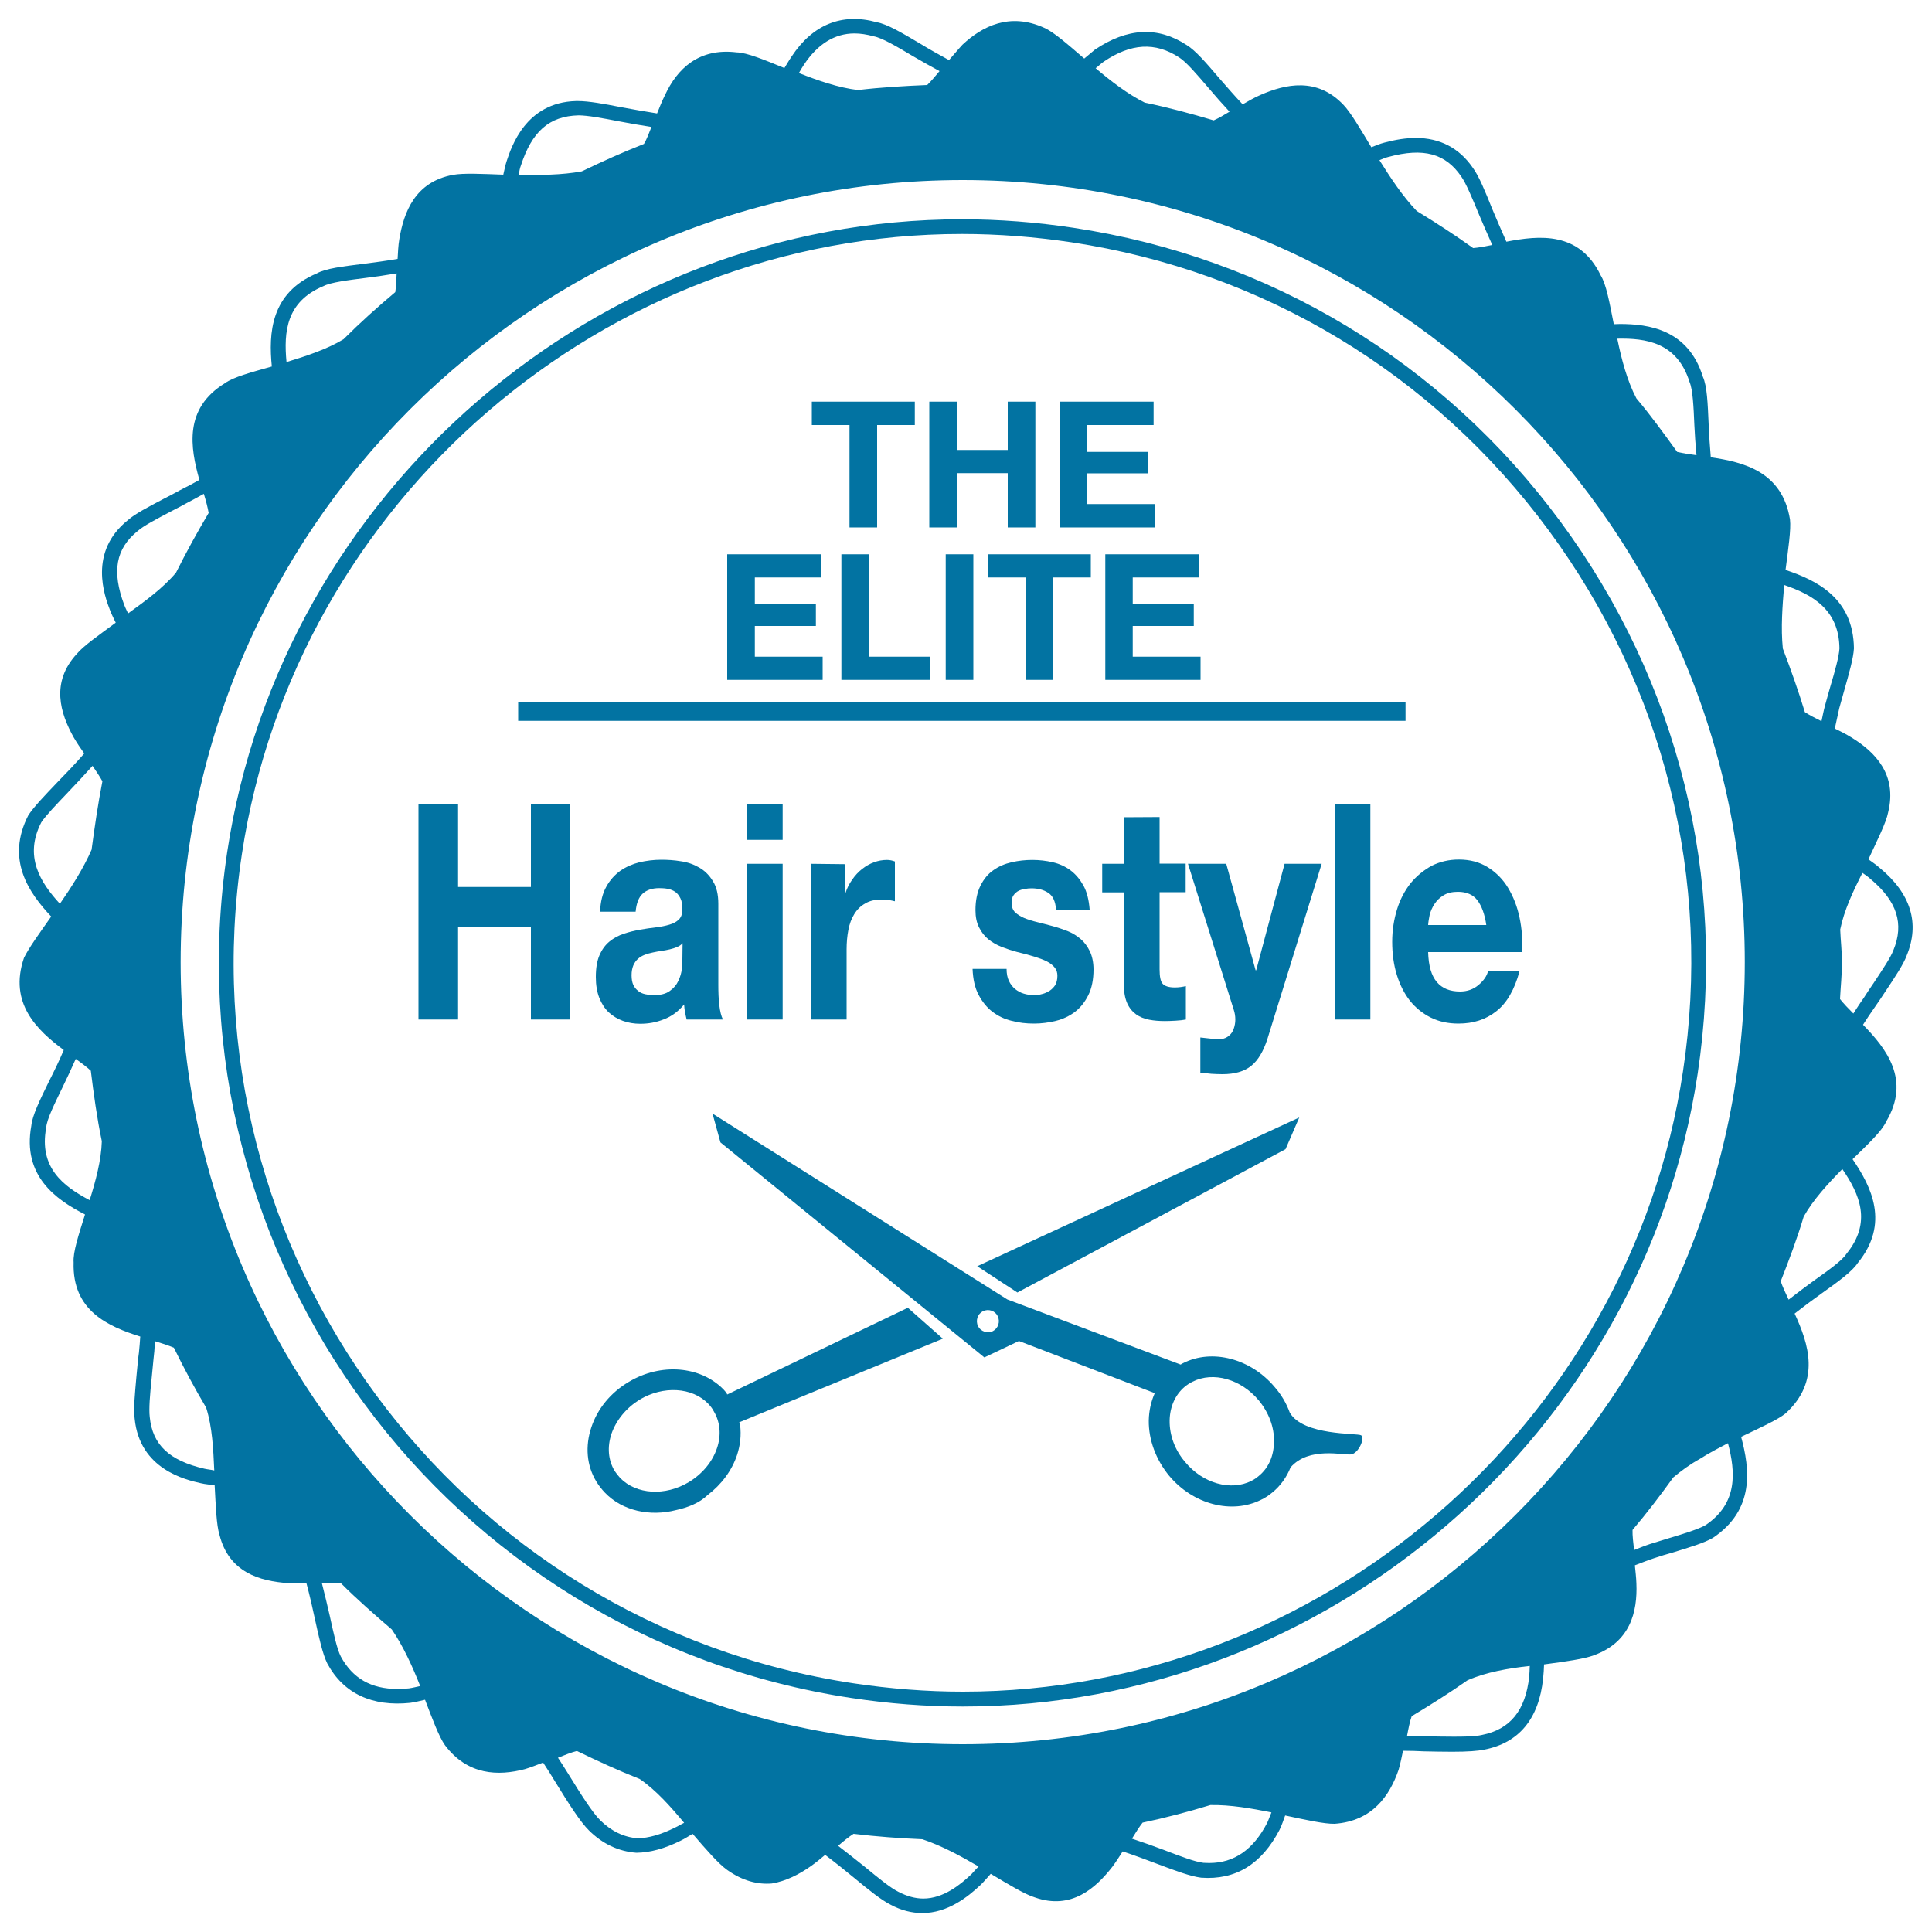 <svg xmlns="http://www.w3.org/2000/svg" viewBox="0 0 1000 1000" style="fill:#0273a2">
<title>Hair Salon Commercial Circular Symbol SVG icon</title>
<g><g><path d="M555.6,117.9c-19.1-2.9-38.5-4.4-57.7-4.4c-188.6,0-352.1,140.8-380.3,327.5C86,650.8,231,847.2,440.8,878.9c19.1,2.9,38.5,4.4,57.6,4.4c188.6,0,352.1-140.8,380.3-327.5c15.3-101.5-9.9-203-71-285.8C746.6,187.2,657.1,133.2,555.6,117.9z M871.1,554.6c-27.6,183-187.9,321-372.7,321c-18.8,0-37.8-1.5-56.5-4.3c-205.7-31-347.8-223.6-316.7-429.2c27.6-183,187.8-321,372.7-321c18.8,0,37.9,1.5,56.6,4.3c99.5,15,187.3,68,247.1,149.1C861.4,355.7,886.2,455.2,871.1,554.6z"/><path d="M976,513c5-7.5,9.3-14,10.9-18.4c6.9-16.7,2.2-32.1-14.1-45.5c-1.9-1.7-3.8-2.9-5.7-4.3c4.6-10,9.2-19,10.2-24.3c4.8-19.5-6.6-31.2-19-38.8c-2.9-1.8-5.7-3.2-8.6-4.6c0.8-3.5,1.5-7,2.3-10.5c0.9-3.2,1.8-6.3,2.6-9.3c2.5-8.9,4.7-16.5,5-21.7c-0.3-25.9-19.1-35.2-35.4-40.6c1.4-11,2.9-20.9,2.3-26.1c-4-24.7-23.8-29.7-41-32.2c-0.5-5.9-0.9-11.8-1.1-17c-0.5-11.1-0.8-19.8-3-24.7c-7.6-24.5-28.1-27.3-42.9-27.3c-1.1,0-2.1,0.1-3.2,0.1c-2.2-11.1-3.9-20.7-6.8-25.3c-11-22.8-31.7-20.7-48.8-17.4c-2.6-5.8-5.1-11.7-7.3-16.9c-3.7-9.2-6.9-17.1-10.1-21.4c-7.1-10.3-17.1-15.4-29.5-15.4c-4.9,0-10.2,0.8-16.2,2.4c-2.5,0.6-4.5,1.6-6.8,2.4c-5.7-9.5-10.6-17.9-14.4-21.9c-13.7-14.5-30.1-10.8-42.9-5.2c-3.3,1.4-6.3,3.2-9.3,4.9c-4.3-4.5-8.3-9.2-12-13.4c-6.9-8.1-12.4-14.5-17-17.3c-14.8-9.7-30.6-9-47.5,2.4c-2,1.6-3.6,3.1-5.5,4.6c-8.5-7.3-15.7-13.7-20.7-15.9c-17.8-8.1-32-0.9-42.3,8.7c-2.5,2.7-4.7,5.4-7,8c-5.1-2.8-10.2-5.6-14.9-8.5c-9.6-5.7-17.2-10.2-22.5-11.1c-18-5-33.2,1.2-44.1,17.8c-1.4,2-2.4,3.9-3.7,5.9c-10.3-4.2-19.4-8-24.7-8.1c-19.6-2.4-30.8,8.5-37.1,22.1c-1.6,3.2-2.8,6.3-4.1,9.5c-6.3-1-12.6-2.1-18.5-3.2c-9.1-1.8-17-3.2-22.4-3.2h-1.1c-26,0.7-33.4,23.7-35.9,31.2c-0.8,2.4-1.1,4.6-1.7,6.9c-11-0.4-20.6-0.9-26,0.1c-19.7,3.6-25.5,19.4-27.8,33.2c-0.6,3.5-0.7,7-0.9,10.3c-5.8,1-11.7,1.8-17.2,2.5c-11.1,1.4-19.9,2.4-24.6,5c-24,10.1-25,31.1-23.3,48.2c-10.7,3-20,5.5-24.2,8.6c-21.5,13.1-18,33.4-13.3,50.1c-2.3,1.2-4.4,2.5-6.7,3.6l-3.3,1.7c-2.9,1.6-5.7,3.1-8.5,4.5c-8,4.2-14.9,7.8-18.5,11c-20.6,16.5-12.1,39.3-9.2,46.8c0.9,2.3,1.9,4.2,2.9,6.3c-8.8,6.5-16.7,12-20.1,16.1c-13.7,14.8-8.6,30.8-1.7,43.2c1.8,3.1,3.6,5.7,5.5,8.4c-4.7,5.4-9.7,10.6-14.1,15.1c-6.3,6.6-11.7,12.2-14.8,16.8c-11.8,22.9,0.1,40.1,11.8,52.5c-6.2,8.8-11.7,16.4-14.1,21.4c-8,23.5,6.8,37.4,20.6,47.7c-2.3,5.4-4.9,10.8-7.4,15.7c-5,10.2-8.9,18.2-9.4,23.5c-4.7,25.8,12.5,38.1,27.8,45.9c-3.3,10.5-6.3,19.6-5.9,24.8c-0.8,25.1,18,33.2,34.5,38.4c-0.2,2.8-0.4,5.6-0.7,8.4l-0.4,3c-0.3,3.2-0.6,6.3-0.9,9.4c-0.8,9.1-1.6,16.9-0.9,21.7c2.6,26.2,26.3,31.6,34.2,33.4c2.5,0.6,4.8,0.7,7.2,1.1c0.6,10.8,0.9,20.5,2.5,25.6c4.9,19.6,21.1,24,35.3,25c3.4,0.2,6.5,0.1,9.7,0c1.7,6.4,3.2,12.9,4.4,18.6c2.2,10.1,4,18.1,6.4,23c8.5,15.8,23.5,22.4,42.9,20.4c2.7-0.4,5.1-1,7.7-1.6c3.9,10.2,7.2,19.1,10.3,23.5c11.8,15.7,27.7,16,41.4,12.4c3.3-1,6.3-2.2,9.4-3.4c2.1,3.2,4.3,6.6,6,9.5c7.3,11.9,13.3,21.3,17.8,25.7c7.1,7,15.3,10.8,24.5,11.5c7.1-0.1,14.5-2.1,22.8-6.2c2.3-1.1,4.2-2.4,6.3-3.6c7.2,8.4,13.5,15.6,17.9,18.7c8,5.7,15.8,7.6,23.1,7c7.3-1.2,14.1-4.7,20.1-8.9c2.7-1.9,5.1-3.9,7.5-5.9c5.3,4,10.4,8.1,14.9,11.8c7.6,6.3,14.2,11.6,19,14c5.4,2.9,10.9,4.3,16.4,4.3c13.1,0,23.5-8.3,30.2-14.6c1.9-1.9,3.5-3.8,5.2-5.7c9.4,5.6,17.6,10.6,22.8,12.2c19,6.7,31.6-4.9,40.2-15.9c2-2.7,3.6-5.3,5.3-7.9c6.3,2.1,12.5,4.4,18,6.5c9.5,3.6,17.1,6.4,22.6,7.1c17.9,1.3,31.3-7,40.6-24.8c1.2-2.5,2-4.9,2.9-7.4c10.8,2.3,20.2,4.4,25.6,4.3c19.6-1.4,28.5-14.6,33.1-27.9c1-3.4,1.6-6.7,2.3-9.9c3.6,0,7.2,0.1,10.9,0.3c5.2,0.1,10.1,0.2,14.6,0.2c8.1,0,13.2-0.4,16.6-1.1c17.9-3.5,28.2-15.9,30.4-36.7c0.3-2.6,0.4-4.9,0.5-7.4c11.1-1.5,20.7-2.8,25.7-4.7c18.9-6.8,22.7-22.4,22.1-37.2c-0.1-3.3-0.5-6.3-0.8-9.4c3.4-1.3,6.9-2.7,10.3-3.8c3.1-1,6.2-2,9.2-2.8c9.2-2.8,16.4-5,20.9-7.6c21.8-14.6,19.1-35.7,14.6-52.3c10-4.8,18.9-8.8,23-12.1c18.4-16.8,11.9-36.1,4.7-51.7c4.6-3.6,9.3-7.1,13.8-10.3c9-6.4,16-11.5,18.9-15.9c16.6-20.4,7.1-39.4-2.7-53.7c8.1-7.9,15.2-14.6,17.4-19.5c12.8-21.6,0.1-37.7-12-50.1c2-3.1,3.9-6,6.1-9.1C972.5,518.3,974.3,515.6,976,513z M46.4,621.2c-13.9-7.3-26.3-17-22.5-37.5c0.3-4.4,4.4-12.5,8.6-21.2c2.2-4.5,4.5-9.5,6.7-14.4c3,2.1,5.7,4.2,7.8,6.1c1.5,12.2,3.2,24.6,5.7,36.5C52.4,600.6,49.5,611.3,46.4,621.2z M47.4,439.8c-4.2,9.6-10.3,19.2-16.4,28c-10.2-11.1-18.7-24.6-9.6-42.2c2.5-3.7,7.7-9.1,13.7-15.4c4-4.2,8.5-9,12.8-13.8c1.9,2.8,3.8,5.6,5.1,8C50.7,416.1,49,427.9,47.4,439.8z M874.5,197.7c1.7,3.9,2.1,12.9,2.5,22.3c0.2,4.8,0.6,10.3,1.1,15.6c-3.7-0.5-7.1-1-10-1.7c-6.8-9.4-13.6-18.8-21.1-27.7c-4.8-9.1-7.7-20.2-9.9-30.9C851.9,175,868.1,177.2,874.5,197.7z M718.7,81.2c18.2-4.9,29.5-1.7,37.6,10.1c2.6,3.7,5.7,11.2,9.3,19.9c2,4.8,4.4,10.2,6.8,15.6c-3.6,0.7-7.1,1.4-9.9,1.6c-9.5-6.8-19.2-13.1-29.2-19.2C726,101.6,719.7,92,714,82.9C715.5,82.3,717,81.6,718.7,81.2z M571.3,31.9c14-9.5,26.6-10.3,39-2.2c3.7,2.3,9.3,8.9,15.3,15.9c3.2,3.8,7,8.1,10.8,12.2c-2.8,1.7-5.7,3.4-8.2,4.5c-11.7-3.5-23.6-6.7-35.7-9.2c-8.8-4.4-17.5-11.1-25.4-17.8C568.6,34.2,569.8,32.9,571.3,31.9z M416.1,33.5c7.1-10.7,15.9-16.2,26.2-16.2c3.1,0,6.3,0.5,10,1.5c4.3,0.8,12.1,5.4,20.3,10.3c4.1,2.4,8.9,5.1,13.7,7.7c-2.2,2.6-4.4,5.3-6.4,7.2c-12,0.5-24,1.2-35.8,2.6c-10.1-1.2-20.7-4.9-30.6-8.8C414.3,36.4,415.1,35,416.1,33.5z M269.6,85.7c5.7-17.6,14.6-25.6,29.8-26c4.7,0,12.2,1.4,21,3.1c5.1,1,11,2,16.8,2.9c-1.3,3.2-2.5,6.5-3.9,8.8c-11,4.3-21.6,9.1-32.2,14.2c-10.3,1.9-21.8,2-32.6,1.7C268.8,88.8,269,87.2,269.6,85.7z M167.4,148.1c3.8-2,12.8-3.1,22.3-4.3c4.8-0.6,10.3-1.4,15.6-2.3c-0.1,3.4-0.3,6.9-0.7,9.7c-9.3,7.8-18.2,15.8-26.8,24.4c-8.6,5.2-19.3,8.7-29.5,11.8C146.8,171.7,148.2,156.1,167.4,148.1z M66.3,317.5c-0.7-1.5-1.4-2.8-2-4.4c-6.5-17.4-4.4-29.1,7-38.3c3.1-2.7,9.6-6.1,17.2-10.1c2.8-1.4,5.7-3,8.5-4.5l3.2-1.7c1.7-0.9,3.5-1.9,5.3-2.9c1.1,3.6,2,7,2.5,9.9c-6,10.1-11.6,20.3-16.9,30.9C84.4,304.4,75,311.2,66.3,317.5z M105.8,760.2c-18.1-4.2-26.9-12.3-28.3-26.8c-0.5-4.1,0.1-11.5,1-20.1c0.3-3,0.6-6.2,0.9-9.3l0.3-2.9c0.3-2.2,0.3-4.6,0.5-6.9c3.6,1.1,7.1,2.2,9.8,3.4c5.2,10.6,10.7,20.9,16.7,31c3.2,10,3.7,21.6,4.2,32.5C109.2,760.7,107.6,760.6,105.8,760.2z M211.7,873.9c-2,0.2-4,0.3-6,0.3c-13.6,0-23.2-5.5-29.3-16.8c-2-3.9-3.7-11.9-5.7-21c-1.2-5.3-2.6-11.1-4.1-17c3.5-0.1,7-0.2,9.9,0.1c8.4,8.4,17.3,16.2,26.3,23.9c5.9,8.6,10.7,19.2,14.7,29.3C215.6,873.1,213.7,873.6,211.7,873.9z M349.3,946c-7.2,3.6-13.6,5.4-19.2,5.5c-7.1-0.5-13.6-3.6-19.4-9.3c-3.9-3.8-9.9-13.2-16.6-24.1c-1.5-2.5-3.5-5.5-5.3-8.3c3.5-1.4,7-2.8,9.8-3.5c10.7,5.2,21.4,10.1,32.5,14.5c8.5,5.8,16,14.3,23,22.7C352.4,944.3,350.9,945.3,349.3,946z M502.8,970.1c-5.7,5.4-14.5,12.6-24.9,12.6c-4.2,0-8.5-1.2-12.9-3.5c-4.1-2-10.3-7.1-17.6-13.1c-4.1-3.3-8.8-7-13.6-10.7c2.8-2.4,5.6-4.7,8-6.2c11.7,1.4,23.6,2.3,35.6,2.8c9.9,3.3,19.9,8.7,29.1,14.1C505.2,967.4,504.1,968.7,502.8,970.1z M655.9,943.5c-7.2,13.9-17.1,20.8-30,20.8c-1,0-2.1-0.1-3-0.1c-4.4-0.5-12-3.4-20.6-6.7c-5-1.9-10.7-3.9-16.4-5.8c1.9-3.1,3.7-6,5.5-8.3c11.9-2.5,23.6-5.6,35.1-9.1c10.2-0.2,21.2,1.7,31.6,3.8C657.3,939.9,656.7,941.8,655.9,943.5z M791.5,867.9c-1.9,17.4-9.8,27.2-24.4,30.1c-3.7,0.9-10.4,0.9-15,0.9c-4.4,0-9.3-0.1-14.4-0.2c-3.1-0.2-6.2-0.2-9.4-0.3c0.7-3.7,1.4-7.3,2.4-10.1c9.8-5.9,19.5-12,28.9-18.6c9.6-4.2,21.1-6.2,32.2-7.4C791.7,864.3,791.7,866,791.5,867.9z M882.8,789.4c-3.5,2-10.7,4.3-19.1,6.8c-3,0.9-6.1,1.9-9.4,2.9c-2.8,0.9-5.7,2.1-8.5,3.2c-0.4-3.7-0.9-7.4-0.8-10.4c7.4-8.7,14.3-17.8,21.1-27.2c4.1-3.4,8.5-6.7,13.6-9.5c4.7-3,9.7-5.6,14.7-8.2C898.3,761.9,899.6,778.1,882.8,789.4z M498.3,902.8c-223.2,0-404.8-181.6-404.8-404.8c0-223.2,181.6-404.8,404.8-404.8c223.2,0,404.8,181.6,404.8,404.8C903.1,721.3,721.5,902.8,498.3,902.8z M923.5,302.8c14.4,4.9,28.4,12.6,28.6,32.8c-0.2,4.1-2.3,11.7-4.7,19.7c-0.8,3-1.8,6.1-2.8,10c-0.7,2.5-1.2,5.3-1.8,8c-3.2-1.6-6.3-3.2-8.6-4.7c-3.4-11.2-7.3-22.1-11.4-32.9C921.7,325,922.6,313.6,923.5,302.8z M955.7,649c-2.3,3.6-9.6,8.7-17.3,14.2c-3.9,2.8-8.3,6.2-12.6,9.5c-1.6-3.4-3.1-6.6-4.1-9.5c4.3-11,8.5-22.1,11.9-33.5c4.9-8.7,12.5-17,20-24.6C962.6,618.2,969,632.7,955.7,649z M964.5,516.8c-1.9,2.6-3.5,5.2-5.2,7.8c-2.7-2.7-5.1-5.2-6.9-7.5c0.3-6.3,1-12.6,1-19c0-5.7-0.7-11.3-0.9-17c2-9.9,6.7-19.9,11.5-29.3c1.4,1,2.8,1.9,4.1,3.1c13.8,11.5,17.6,23.2,11.9,37c-1.4,3.7-5.5,9.8-10.2,16.9C968,511.4,966.2,514.1,964.5,516.8z"/><polygon points="274.8,459.1 237.1,459.1 237.1,416.4 216.6,416.4 216.6,527.7 237.1,527.7 237.1,479.7 274.8,479.7 274.8,527.7 295.2,527.7 295.2,416.4 274.8,416.4 "/><path d="M346.5,478.6c-2,0.6-4.4,1.1-7,1.4c-2.6,0.3-5.4,0.7-8.2,1.2c-2.9,0.5-5.7,1.2-8.4,2.1c-2.7,0.9-5.2,2.2-7.4,4c-2.2,1.8-3.9,4.1-5.2,7.1c-1.3,3-1.9,6.7-1.9,11.3c0,4.2,0.6,7.7,1.8,10.8c1.2,3,2.8,5.5,4.9,7.5c2.1,1.9,4.5,3.4,7.3,4.4c2.8,1,5.8,1.5,9,1.5c4.2,0,8.2-0.7,12.2-2.3c4-1.5,7.5-4.1,10.5-7.7c0.1,1.4,0.2,2.7,0.5,4c0.2,1.3,0.5,2.6,0.8,3.8h18.8c-0.9-1.7-1.5-4.2-1.9-7.5c-0.4-3.3-0.5-6.9-0.5-10.5v-41.9c0-4.8-0.9-8.7-2.8-11.7c-1.8-3-4.2-5.4-7-7c-2.9-1.7-6-2.8-9.5-3.3c-3.5-0.6-6.9-0.8-10.3-0.8c-3.9,0-7.6,0.5-11.2,1.3c-3.6,0.9-7,2.4-9.9,4.4c-2.9,2.1-5.4,4.8-7.3,8.3c-1.9,3.4-3,7.7-3.2,12.9H329c0.4-4.4,1.6-7.5,3.7-9.4c2.1-1.9,5-2.8,8.5-2.8c1.6,0,3.2,0.1,4.6,0.4c1.4,0.3,2.7,0.8,3.8,1.6c1.1,0.8,1.9,1.9,2.6,3.3c0.7,1.4,1,3.3,1,5.7c0,2.3-0.6,4-1.8,5.2C350.2,477.1,348.6,478,346.5,478.6z M353.2,496.5c0,1.2-0.1,2.9-0.3,5c-0.2,2.1-0.8,4.1-1.8,6.2c-0.9,2-2.4,3.8-4.4,5.2c-2,1.5-4.8,2.2-8.4,2.2c-1.5,0-3-0.2-4.3-0.5c-1.4-0.3-2.6-0.8-3.7-1.7c-1-0.8-1.9-1.8-2.5-3.1c-0.6-1.3-0.9-3-0.9-5c0-2,0.3-3.6,0.9-5.1c0.6-1.4,1.4-2.5,2.4-3.4c1-0.9,2.2-1.6,3.5-2.1c1.3-0.5,2.7-0.9,4.2-1.2c1.4-0.3,2.9-0.6,4.4-0.8c1.5-0.2,3-0.5,4.3-0.8c1.3-0.3,2.6-0.7,3.8-1.2c1.2-0.5,2.1-1.1,2.9-2L353.2,496.5L353.2,496.5L353.2,496.5z"/><rect x="386.6" y="447.1" width="18.5" height="80.6"/><rect x="386.6" y="416.4" width="18.5" height="18.3"/><path d="M419.7,447.1v80.6h18.5v-36.3c0-3.5,0.3-6.9,0.9-10c0.6-3.2,1.6-5.9,3.1-8.3c1.4-2.3,3.3-4.2,5.7-5.5c2.3-1.4,5.2-2,8.6-2c1.1,0,2.3,0.1,3.5,0.3c1.2,0.1,2.3,0.4,3.2,0.6v-20.6c-1.3-0.5-2.7-0.8-4.1-0.8c-2.3,0-4.5,0.4-6.7,1.2c-2.2,0.8-4.3,2-6.2,3.5c-1.9,1.5-3.6,3.3-5.1,5.5c-1.5,2.1-2.7,4.4-3.5,7h-0.3v-15L419.7,447.1L419.7,447.1L419.7,447.1z"/><path d="M543.3,512.8c-1.2,0.7-2.5,1.4-3.9,1.7c-1.4,0.4-2.8,0.6-4.2,0.6c-1.8,0-3.6-0.3-5.3-0.8c-1.7-0.5-3.1-1.3-4.5-2.4c-1.3-1.1-2.4-2.5-3.2-4.2c-0.8-1.7-1.2-3.8-1.2-6.2h-17.6c0.2,5.3,1.2,9.8,3.1,13.4c1.9,3.6,4.3,6.6,7.2,8.8c2.9,2.2,6.2,3.8,10,4.7c3.7,1,7.6,1.4,11.5,1.4c3.8,0,7.6-0.5,11.3-1.4c3.7-0.9,7-2.5,9.8-4.6c2.9-2.2,5.2-5.1,7-8.7c1.8-3.6,2.7-8.1,2.7-13.3c0-3.7-0.7-6.9-1.9-9.4c-1.2-2.5-2.8-4.7-4.8-6.4c-2-1.7-4.3-3.1-6.8-4.1c-2.6-1-5.2-1.9-7.9-2.6c-2.6-0.7-5.2-1.4-7.7-2c-2.5-0.6-4.7-1.3-6.7-2.1c-1.9-0.8-3.5-1.8-4.8-3c-1.2-1.2-1.8-2.9-1.8-4.8c0-1.7,0.3-3,1-4c0.7-1,1.6-1.8,2.6-2.3c1-0.5,2.1-0.8,3.3-1c1.2-0.2,2.3-0.3,3.4-0.3c3.3,0,6.2,0.7,8.6,2.3c2.4,1.5,3.8,4.4,4.1,8.7H564c-0.4-5-1.4-9.1-3.2-12.4c-1.8-3.2-4-5.9-6.7-7.9c-2.7-2-5.7-3.4-9.2-4.2c-3.5-0.8-6.9-1.2-10.6-1.2c-3.7,0-7.2,0.4-10.7,1.2c-3.5,0.8-6.6,2.1-9.4,4.1c-2.8,1.9-5,4.6-6.7,8c-1.7,3.4-2.6,7.6-2.6,12.7c0,3.5,0.6,6.5,1.9,9c1.2,2.4,2.8,4.5,4.8,6.1c2,1.6,4.3,2.9,6.8,3.9c2.6,1,5.2,1.9,7.9,2.6c3.3,0.8,6.3,1.6,8.9,2.4c2.6,0.8,4.8,1.6,6.6,2.5c1.8,0.9,3.1,2,4.1,3.2c1,1.2,1.4,2.6,1.4,4.3c0,1.9-0.4,3.6-1.2,4.9C545.4,511,544.5,512,543.3,512.8z"/><path d="M581.7,423v24.1h-11.2v14.8h11.2v47.5c0,4.1,0.6,7.3,1.7,9.8c1.1,2.5,2.7,4.4,4.6,5.8c2,1.4,4.2,2.3,6.8,2.8c2.6,0.5,5.3,0.7,8.2,0.7c1.8,0,3.7-0.1,5.6-0.2c1.9-0.1,3.7-0.3,5.2-0.6v-17.3c-1.7,0.4-3.6,0.7-5.7,0.7c-3.2,0-5.2-0.7-6.3-1.9c-1.1-1.2-1.6-3.7-1.6-7.5v-39.9h13.5v-14.8h-13.5v-24.1L581.7,423L581.7,423L581.7,423z"/><path d="M664.9,447.1l-14.7,55.1h-0.3l-15.2-55.1h-19.8l23.7,75.6c0.5,1.5,0.8,3.2,0.8,5c0,1.7-0.3,3.2-0.8,4.7c-0.5,1.5-1.3,2.7-2.4,3.6c-1.1,1-2.4,1.6-4,1.8c-1.8,0.1-3.7,0-5.5-0.2c-1.9-0.2-3.6-0.4-5.4-0.6v18.2c1.9,0.2,3.8,0.4,5.7,0.6c1.9,0.1,3.7,0.2,5.7,0.2c6.3,0,11.3-1.4,14.9-4.3c3.6-2.9,6.3-7.5,8.4-13.9l28.1-90.7L664.9,447.1L664.9,447.1z"/><rect x="690.8" y="416.4" width="18.5" height="111.3"/><path d="M730.1,457.2c-3,3.8-5.4,8.3-7,13.5c-1.6,5.2-2.5,10.8-2.5,16.8c0,6.2,0.8,12,2.4,17.1c1.6,5.2,3.9,9.7,6.8,13.4c3,3.7,6.6,6.6,10.8,8.7c4.2,2.1,9,3.1,14.3,3.1c7.7,0,14.2-2.1,19.6-6.4c5.4-4.2,9.4-11.1,12-20.7h-16.3c-0.6,2.5-2.3,4.9-4.9,7.1c-2.7,2.3-5.9,3.4-9.6,3.4c-5.2,0-9.2-1.6-12-4.9c-2.8-3.3-4.3-8.4-4.5-15.5h48.6c0.4-6.2-0.1-12.2-1.3-17.9c-1.2-5.7-3.2-10.8-5.9-15.3c-2.7-4.5-6.2-8-10.5-10.7c-4.3-2.7-9.3-4-15-4c-5.1,0-9.8,1.1-14,3.2C736.9,450.4,733.2,453.4,730.1,457.2z M747.2,463.4c1.9-1.2,4.4-1.8,7.4-1.8c4.5,0,7.9,1.5,10.1,4.4c2.2,2.9,3.8,7.2,4.6,12.8h-30.1c0.1-1.6,0.4-3.3,0.8-5.3c0.5-1.9,1.3-3.8,2.5-5.6C743.7,466.1,745.2,464.6,747.2,463.4z"/><g><polygon points="665.4,594.8 672.5,578.4 505.8,655.4 526.6,669 "/><path d="M469.9,676.9l-93.5,44.9l-0.3-0.7c-0.5-0.6-1-1.3-1.6-1.9c-11.9-12.2-32.5-13.9-49.1-3.9c-9.3,5.5-16.1,13.8-19.3,23.4c-3.3,9.8-2.5,19.9,2.6,28.2c1.2,2,2.7,3.9,4.4,5.7c9,9.4,23.3,12.5,36.9,9c5.9-1.3,12-3.6,16.3-7.8c7.1-5.4,12.5-12.6,15.2-20.7c1.7-5.2,2.2-10.3,1.6-15.4l-0.5-1.5l105.4-43.3L469.9,676.9z M371.1,749.6c-2.4,7.1-7.6,13.3-14.5,17.5c-12.3,7.4-27.2,6.5-35.6-2.1c-1.1-1.2-2-2.4-2.9-3.7c-3.3-5.6-3.9-12.3-1.6-19.2c2.5-7.1,7.6-13.3,14.5-17.6c12.3-7.4,27.3-6.5,35.6,2.1c1.1,1.2,2.1,2.4,2.8,3.8C372.8,736,373.4,742.9,371.1,749.6z"/><path d="M704.5,742.9c-2.1-1.2-29.9,0.3-36.9-11.7c-1.7-4.7-4.3-9.2-7.7-13.1c-12.4-14.9-32.5-20.2-47.6-12.5c-0.4,0.2-0.8,0.4-1.2,0.7l-89.7-33.7l-152.6-96.2l4.1,14.9l136.6,111.3l17.9-8.5l70.3,27c-1.9,4.3-3,9-3.1,14.2c-0.1,10,3.7,20.2,10.5,28.5c12.4,14.9,32.4,20.1,47.6,12.5c2.2-1,4.2-2.4,6.1-4c4.1-3.4,7.2-7.8,9.2-12.8c9.5-10.9,27.3-6.2,31.3-6.7C703.2,752.3,706.7,744.2,704.5,742.9z M513.9,689c-2.9,1.3-6.3,0.2-7.7-2.6c-1.3-2.8-0.3-6.2,2.5-7.7c2.9-1.4,6.3-0.3,7.7,2.5C517.8,684.1,516.7,687.5,513.9,689z M651.6,763.9c-1.2,1-2.4,1.9-3.9,2.6c-10.6,5.4-25.2,1.3-34.3-9.8c-5.3-6.2-8.1-13.8-8-21.4c0.1-7.1,2.9-13.4,7.8-17.5c1.2-1,2.6-1.9,4-2.6c10.8-5.5,25.2-1.3,34.3,9.6c5.2,6.3,8.1,13.9,7.9,21.3C659.4,753.5,656.6,759.8,651.6,763.9z"/></g><polygon points="439.7,273 454,273 454,220 473.5,220 473.5,207.9 420.2,207.9 420.2,220 439.7,220 "/><polygon points="495.3,244.9 521.6,244.9 521.6,273 535.9,273 535.9,207.9 521.6,207.9 521.6,232.9 495.3,232.9 495.3,207.9 481,207.9 481,273 495.3,273 "/><polygon points="597.8,260.9 562.8,260.9 562.8,245 594.3,245 594.3,233.9 562.8,233.9 562.8,220 597.1,220 597.1,207.9 548.5,207.9 548.5,273 597.8,273 "/><polygon points="425.8,339.9 390.7,339.9 390.7,324 422.3,324 422.3,312.8 390.7,312.8 390.7,298.9 425.1,298.9 425.1,286.9 376.4,286.9 376.4,351.9 425.8,351.9 "/><polygon points="435.5,286.9 435.5,351.9 481.5,351.9 481.5,339.9 449.8,339.9 449.8,286.9 "/><rect x="489.5" y="286.9" width="14.3" height="65"/><polygon points="545.1,351.9 545.1,298.9 564.6,298.9 564.6,286.9 511.3,286.9 511.3,298.9 530.8,298.9 530.8,351.9 "/><polygon points="620.7,298.9 620.7,286.9 572.1,286.9 572.1,351.9 621.4,351.9 621.4,339.9 586.3,339.9 586.3,324 617.9,324 617.9,312.8 586.3,312.8 586.3,298.9 "/><rect x="268.2" y="363.4" width="459.3" height="9.7"/></g></g>
</svg>